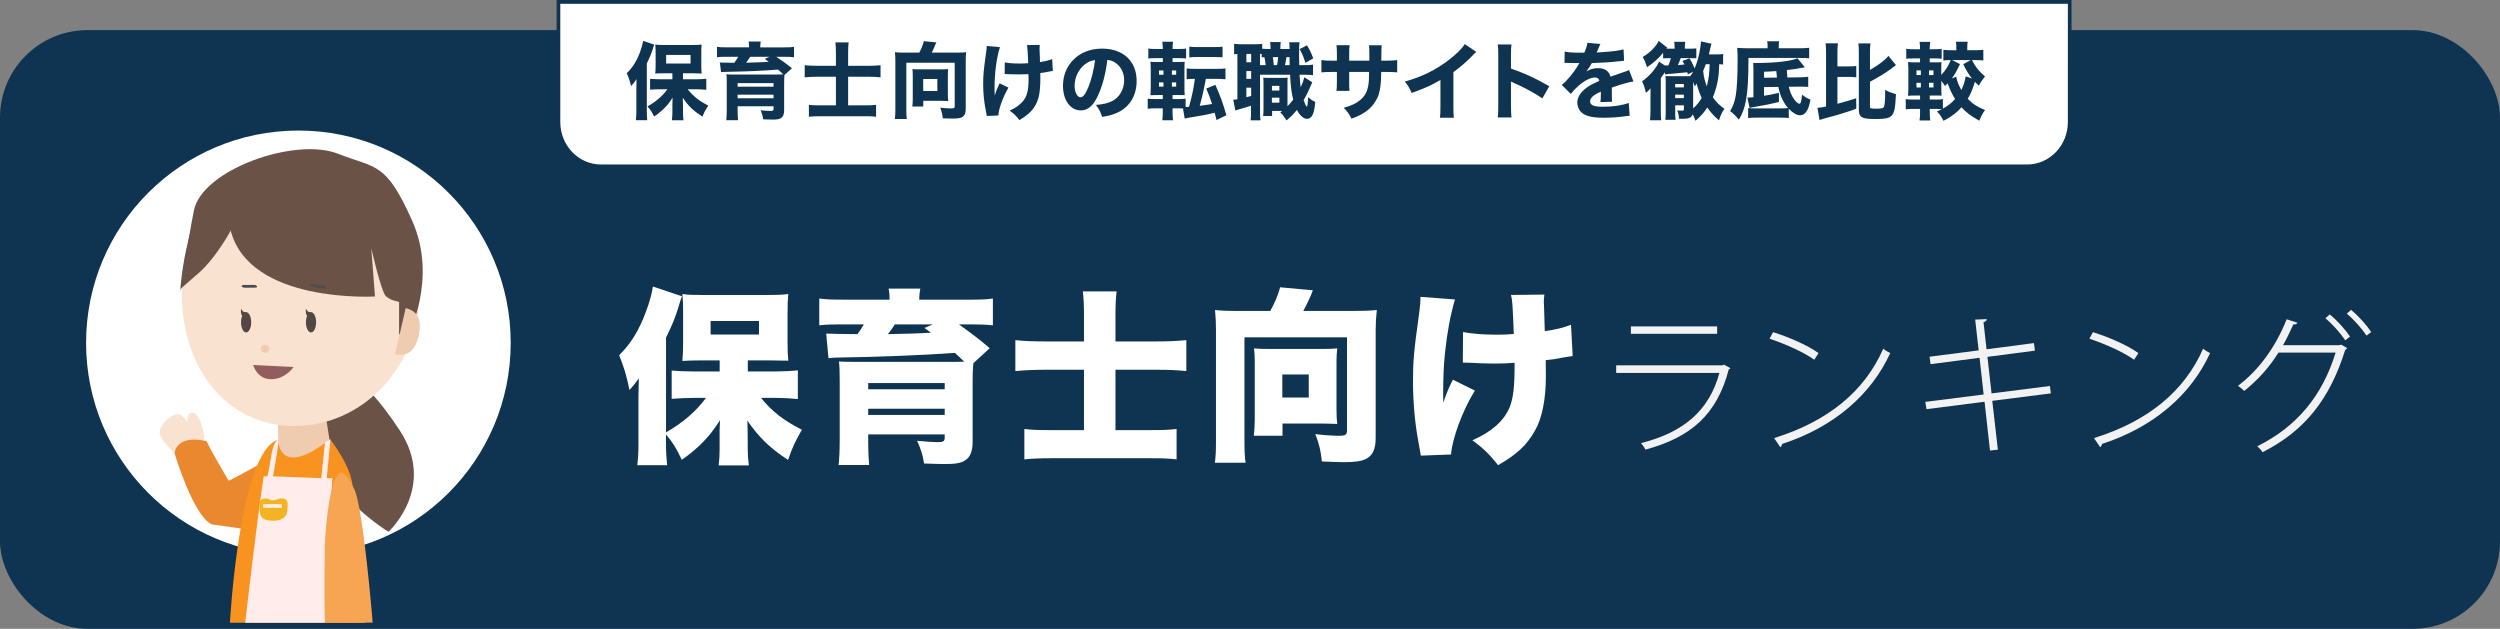 <?xml version="1.0" encoding="UTF-8"?> <svg xmlns="http://www.w3.org/2000/svg" id="_レイヤー_2" data-name="レイヤー 2" viewBox="0 0 1307 328.75"><rect x="0" y="0" width="1307" height="328.75" fill="#808080" stroke="none"/><defs><style> .cls-1 { fill: #f4b321; } .cls-1, .cls-2, .cls-3, .cls-4, .cls-5, .cls-6, .cls-7, .cls-8, .cls-9, .cls-10, .cls-11, .cls-12, .cls-13, .cls-14 { stroke-width: 0px; } .cls-2 { fill: #f2f2f2; } .cls-3 { fill: #f7a552; } .cls-4 { fill: #f9e2cf; } .cls-5 { fill: #534741; } .cls-6 { fill: #4d4d4d; } .cls-7 { fill: #0e3451; } .cls-8 { fill: #915d5d; } .cls-9 { fill: #6b5247; } .cls-10 { fill: #efccaf; } .cls-11 { fill: #fff; } .cls-12 { fill: #ffeceb; } .cls-13 { fill: #ea882f; } .cls-14 { fill: #f7931e; } </style></defs><g id="Layer_1" data-name="Layer 1"><g><rect class="cls-7" y="15.75" width="1307" height="313" rx="45.72" ry="45.72"></rect><circle class="cls-11" cx="156" cy="179.25" r="111"></circle><g><path class="cls-11" d="m291.96,1h790.08v62.82c0,12.79-10.38,23.18-23.18,23.18H315.13c-12.79,0-23.18-10.38-23.18-23.18V1h0Z"></path><path class="cls-7" d="m1059.82,88H314.18c-12.78,0-23.18-10.85-23.18-24.18V0h792v63.82c0,13.33-10.4,24.18-23.18,24.18ZM292.92,2v61.82c0,12.23,9.54,22.18,21.26,22.18h745.64c11.72,0,21.26-9.95,21.26-22.18V2H292.92Z"></path></g><g><path class="cls-2" d="m904.69,192.51c-.24.24-.55.48-.87.55-6.26,23.93-19.97,35.58-43.58,42-.55-1.11-1.59-2.54-2.3-3.41,22.03-5.55,35.58-16.8,40.97-36.69h-53.97v-3.96h55.71l.63-.4,3.41,1.9Zm-6.97-17.99h-45.09v-3.88h45.09v3.88Z"></path><path class="cls-2" d="m926.96,173.65c8.32,2.62,17.91,6.74,23.77,10.94l-2.22,3.49c-5.79-4.12-15.14-8.24-23.38-11.01l1.82-3.41Zm.55,55.39c28.53-8.88,47.39-24.72,57.06-46.75,1.11.95,2.46,1.74,3.64,2.3-9.91,21.71-29.4,38.67-56.42,47.47-.16.63-.63,1.51-1.03,1.74l-3.25-4.76Z"></path><path class="cls-2" d="m1041.56,209.55l2.93,25.52-4.12.48-2.85-25.52-30.35,3.88-.63-3.8,30.51-3.88-2.14-19.18-25.6,3.33-.55-3.88,25.68-3.33-1.82-16.09,6.1-.24c0,.71-.71,1.35-1.74,1.58l1.58,14.19,24.8-3.25.48,3.96-24.8,3.25,2.14,19.1,30.51-3.88.48,3.88-30.59,3.88Z"></path><path class="cls-2" d="m1094.18,173.65c8.32,2.62,17.91,6.74,23.77,10.94l-2.22,3.49c-5.79-4.12-15.14-8.24-23.38-11.01l1.82-3.41Zm.55,55.39c28.53-8.88,47.39-24.72,57.06-46.75,1.11.95,2.46,1.74,3.64,2.3-9.91,21.71-29.4,38.67-56.42,47.47-.16.63-.63,1.51-1.03,1.74l-3.25-4.76Z"></path><path class="cls-2" d="m1227.08,181.97c-.24.4-.63.79-1.03,1.03-8.08,25.83-21.24,42.32-43.19,53.41-.63-1.03-1.74-2.22-2.77-3.09,20.92-10.38,34.08-26.55,40.97-48.97h-29.88c-4.75,7.61-10.7,14.26-17.91,20.05-.79-.87-2.06-1.9-3.25-2.69,11.02-8.32,19.81-20.53,25.44-34.79l5.63,1.82c-.24.71-1.11.95-2.14.87-1.66,3.72-3.49,7.53-5.39,10.86h29.56l.79-.32,3.17,1.82Zm-9.11-17.59c3.8,3.01,8.24,8,10.62,11.57l-2.46,1.98c-2.54-3.8-6.66-8.4-10.38-11.57l2.22-1.98Zm11.17-2.38c3.8,3.09,8.16,8,10.54,11.57l-2.46,1.9c-2.46-3.72-6.5-8.32-10.3-11.49l2.22-1.98Z"></path></g><g><g><path class="cls-9" d="m180.07,197.58s7.22-5.46,28.87,27.37c19.64,29.78-5.83,53.07-5.83,53.07,0,0-57.67-34.58-34.99-79.47h0l11.95-.97Z"></path><path class="cls-13" d="m144.69,237.73s-31.93,18.18-36.54,18.58l11.73,17.76,20.96-7.18,3.85-29.15Z"></path><path class="cls-4" d="m107.03,229.41s-1.65-12.17-5.71-13.42c-4.06-1.25-3.24,4.84-3.24,4.84,0,0-2.67-5.02-6.19-4.2s-10.25,7.15-7.95,11.46c2.3,4.31,7.73,9.06,7.73,9.06l15.36-7.74Z"></path><path class="cls-13" d="m122.58,256.37s-10.38-17.04-14.61-25.73c0,0-14.89-4.13-16.73,6.29,0,0,9.63,32.43,19.37,37.2l25.13,3.58-13.16-21.33Z"></path><polygon class="cls-10" points="145.4 253.85 174.48 244.08 169.64 213.14 145.4 213.14 145.4 253.85"></polygon><path class="cls-14" d="m172.54,229.62s12.01,15.02,11.87,26.17c-.08,5.85-.32,4.45.69,10.47,2.95,17.64,5.86,59.32,5.86,59.32h-70.76s4.85-89.61,25.2-95.69c0,0,0,21.06,27.14-.27Z"></path><g><path class="cls-4" d="m95.01,153.05c0,38.74,22.8,69.65,58.93,69.65,36.13,0,65.43-31.41,65.43-70.15,0-38.74-29.29-70.15-65.43-70.15-36.13,0-58.93,31.91-58.93,70.65Z"></path><circle class="cls-10" cx="138.59" cy="182.31" r="2.13"></circle><path class="cls-8" d="m153.47,191.88l-21.16-1.06s2.03,7.44,9.47,7.44c7.44,0,11.69-6.38,11.69-6.38Z"></path><path class="cls-9" d="m126.37,109.48s-10.77,24.18-24.34,34.84l-7.75,6.78s3.34-49.65,24.36-58.12c21.02-8.46,7.74,16.49,7.74,16.49Z"></path><path class="cls-9" d="m194.11,129.78s5.29,23.38,7.75,25.2c3.12,2.31,3.88,1.94,6.78,2.91v17.25s4.75-7.09,4.75-7.09c.08,2.52-.03,5.15-.36,7.89,0,0,16.2-29.86,2.39-60.7-13.8-30.84-18.65-27-38.77-34.89-22.38-8.78-70.98,8.31-75.27,29.69-3.56,17.74-7.12,43.01-7.12,43.01,0,0,2.91-20.35,24.86-38.25l1.39,5.33c9.57,38.8,75.53,34.86,75.53,34.86"></path><path class="cls-10" d="m206.55,185.13c7.36,1.7,10.82-2.96,12.35-9.6,1.53-6.64.55-12.75-6.81-14.45"></path><g><ellipse class="cls-5" cx="162.6" cy="168.49" rx="2.66" ry="5.31"></ellipse><path class="cls-5" d="m162.6,163.18s-1.59.56-2.66-1.85c0,0-.53,4.02,1.33,4l1.33-2.15Z"></path></g><g><ellipse class="cls-5" cx="128.67" cy="168.49" rx="2.66" ry="5.31"></ellipse><path class="cls-5" d="m128.67,163.18s-1.59.56-2.66-1.85c0,0-.53,4.02,1.33,4l1.33-2.15Z"></path></g></g><path class="cls-14" d="m166.22,284.24c-.47,25.75,0,41.34,0,41.34l24.74-.1s-3.07-61.96-7.84-71.64c-4.76-9.68-4.89-11.19-4.89-11.19,0,0-6.76,3.38-9.13,15.52s-2.88,26.08-2.88,26.08Z"></path><path class="cls-12" d="m128.19,325.58h41.68s3.88-75.6,3.88-75.6h-2.91l1.94-20.35c-3.88,1.94-2.91,1.94-2.91,1.94l-1.94,18.42-25.2-.97s2.91-15.51,2.91-19.39c-3.88,1.94-3.88,11.63-5.82,19.39h-1.94c-3.61,22.89-9.69,76.57-9.69,76.57Z"></path><g><path class="cls-1" d="m135.71,265.48c0,4.85,1.4,6.78,7.27,6.78,3.39,0,7.23-1.48,7.27-5.82.02-2.48.97-5.82-2.91-5.82-2.91,0-2.43.97-4.85.97-1.94,0-.97-.97-3.88-.97s-2.91,2.18-2.91,4.85Z"></path><rect class="cls-12" x="137.65" y="263.54" width="9.69" height="1.94" transform="translate(284.99 529.02) rotate(-180)"></rect></g><path class="cls-3" d="m169.84,284.63c-.47,25.5,0,40.95,0,40.95l24.99-.1s-4.88-60.31-9.69-69.9c-4.81-9.59-6.78-8.51-6.78-8.51,0,0-3.21-.29-5.61,11.73-2.4,12.02-2.91,25.83-2.91,25.83Z"></path></g><path class="cls-6" d="m127.05,150.24c.31.12.68.19,1.06.19l5.23-.04c.77,0,1.24-.34,1.04-.74-.2-.4-.98-.72-1.75-.71l-5.23.04c-.77,0-1.24.34-1.04.74.1.21.36.39.7.52Z"></path><path class="cls-6" d="m162.87,149.81c.29.16.65.28,1.02.32l5.19.63c.77.09,1.27-.17,1.13-.6-.14-.42-.88-.84-1.65-.93l-5.19-.63c-.77-.09-1.27.17-1.13.6.07.22.31.44.62.61Z"></path></g><g><path class="cls-11" d="m397.86,208.02c5.68,7.06,12.06,11.96,21.37,16.66-3.63,6.37-4.8,8.82-7.25,15.78-9.41-6.17-15.29-11.86-21.27-20.58.1,2.16.2,7.25.2,10v4.9c0,2.74.2,5.49.59,8.53h-15.78c.39-3.53.49-5.49.49-8.53v-10c0-.49.1-2.25.2-5.1-3.63,5.68-6.08,8.72-10.49,13.04-3.53,3.23-5.98,5.29-9.51,7.64-2.94-6.27-4.61-8.92-8.23-13.23v4.8c0,4.12.2,7.35.59,11.27h-15.58c.49-4.41.59-6.67.59-11.27v-24.31c0-.49.1-4.8.1-5.68q0-2.65.1-4.12c-1.86,2.65-2.94,3.92-4.9,6.08-1.57-7.74-2.74-11.47-5.39-18.23,5.98-5.78,10.39-12.94,14.02-22.74,1.86-4.9,3.14-9.7,3.63-13.13l15.19,5.1c-.59,1.47-.88,2.35-1.76,5.39-1.47,5-3.53,10.19-6.57,16.17v49.59c9.02-5.19,15.78-11.08,20.88-18.03h-6.37c-3.92,0-8.04.2-11.56.49v-14.8c3.33.29,6.76.49,11.56.49h13.53v-5.78h-10.09c-3.72,0-7.15.1-9.41.29.29-3.04.39-5.78.39-10.09v-15.68c0-3.82-.1-6.27-.39-9.21,2.74.39,5.39.49,10.88.49h33.52c4.7,0,7.94-.1,10.98-.49-.29,3.23-.39,4.8-.39,10.19v14.9c0,4.41.1,6.76.39,9.8-.59-.1-.98-.1-1.18-.1h-2.16l-5.78-.1h-12.05v5.78h14.5c3.72,0,8.04-.2,11.66-.59v15c-3.92-.39-7.94-.59-11.17-.59h-8.04Zm-26.36-33.13h25.29v-7.06h-25.29v7.06Z"></path><path class="cls-11" d="m465.08,156.66c0-2.35-.1-3.72-.49-5.78h16.56c-.39,1.86-.59,3.72-.59,5.78h26.27c5.98,0,8.82-.1,12.25-.59v14.01c-3.43-.39-6.66-.49-11.07-.49h-6.67c7.35,5.29,11.27,8.33,16.07,12.45l-8.53,7.84c-.29,2.65-.39,5.49-.39,9.7v31.36c0,5-1.27,8.13-4.02,9.8-2.16,1.37-4.9,1.86-10.68,1.86-2.55,0-5.1-.1-10.68-.29-.78-4.7-1.57-7.25-3.63-11.86,5.29.49,8.13.69,10.88.69s3.53-.39,3.53-2.35v-1.67h-39.99v4.61c0,4.31.2,7.84.49,11.37h-15.98c.39-3.53.59-7.15.59-13.43v-30.28c0-5.29-.1-7.94-.39-10.39,2.16.1,4.41.2,10.78.2h48.81c2.35,0,3.04,0,5.88-.1-1.86-1.86-2.55-2.55-4.9-4.61-17.74,1.27-40.97,2.16-61.94,2.45-1.18,0-2.84.2-4.12.29l-1.18-12.84q3.53.2,16.37.29c1.37-1.86,1.96-2.84,3.33-5.1h-11.96c-5.19,0-7.84.1-11.37.49v-14.01c3.43.49,6.37.59,12.54.59h24.21Zm28.81,43.61h-39.99v3.23h39.99v-3.23Zm-39.99,16.66h39.99v-3.23h-39.99v3.23Zm13.92-47.34c-1.57,2.45-2.16,3.23-3.63,5.1,10.49-.2,16.76-.39,22.54-.78-1.27-.88-1.76-1.27-3.43-2.45l4.31-1.86h-19.8Z"></path><path class="cls-11" d="m566.71,164.41c0-5.39-.2-8.43-.59-12.06h17.64c-.39,3.53-.59,6.96-.59,12.15v14.01h21.27c5.68,0,10.49-.2,15.78-.69v16.17c-4.9-.49-9.41-.69-15.19-.69h-21.86v31.56h18.13c6.47,0,9.8-.1,13.82-.59v15.88c-4.61-.49-7.55-.59-13.72-.59h-51.94c-6.17,0-9.7.2-13.92.59v-15.88c3.82.49,7.15.59,13.62.59h17.54v-31.56h-19.5c-5.98,0-11.08.2-16.37.69v-16.17c4.51.49,9.7.69,16.37.69h19.5v-14.11Z"></path><path class="cls-11" d="m664.12,162.54c2.16-3.82,4.31-8.82,5.1-12.35l17.15,1.57c-1.18,3.23-2.65,6.37-5,10.78h27.64c4.8,0,7.35-.1,10.78-.49-.39,3.92-.59,6.96-.59,10.68v56.16c0,6.08-1.57,9.41-5.39,11.17-2.16,1.08-5.98,1.57-11.17,1.57-2.06,0-7.55-.2-11.57-.39-.59-5.68-1.37-9.02-3.43-14.31,4.41.59,9.11.88,12.45.88s4.12-.49,4.12-2.84v-48.61h-53.61v53.32c0,6.27.1,8.82.59,12.25h-16.07c.49-3.43.59-5.98.59-12.25v-56.84c0-3.63-.1-6.67-.49-10.78,3.33.39,5.88.49,10.68.49h18.23Zm34.6,51.16c0,3.72.1,5.78.39,7.94-2.65-.1-5.39-.2-7.55-.2h-21.07v6.37h-15c.29-2.74.49-5.19.49-8.33v-30.38c0-2.94-.1-4.7-.39-6.96,2.45.2,4.12.29,7.16.29h28.91c3.14,0,5.1-.1,7.45-.29-.29,2.25-.39,4.31-.39,7.35v24.21Zm-28.32-5.88h13.82v-12.05h-13.82v12.05Z"></path><path class="cls-11" d="m760.65,156.56c-2.45,8.43-4.12,17.54-5.19,27.83-.69,6.08-.98,13.43-.98,22.54,0,0,0,.88.1,3.63,1.37-4.31,2.84-7.94,5-12.05l11.47,5.68c-6.37,10.29-11.86,25.09-12.45,33.42l-15.78.59q-.29-2.06-1.37-7.74c-1.76-9.31-2.74-20.68-2.74-31.07s.39-15.39,3.33-36.46c.49-3.72.59-5.19.59-7.74l18.03,1.37Zm4.21,17.05c5,.88,10.58,1.37,17.64,1.37,3.63,0,6.08-.1,8.92-.39-.69-16.66-.69-16.86-1.47-20.39l17.45-.2c-.2,1.86-.29,2.65-.29,3.72,0,.39,0,.98.1,1.86.1,1.86.2,6.47.39,13.53,5.68-.78,9.7-1.76,13.72-3.33l.88,16.37c-1.67.2-2.25.29-5.68.88-3.53.69-3.72.78-8.43,1.27.1,4.71.1,5.68.1,7.94,0,12.54-1.96,22.44-5.78,29.01-4.31,7.55-9.21,12.15-19.21,17.94-4.51-5.68-7.74-8.82-13.43-13.04,10.19-4.41,16.66-10.29,19.5-17.35,1.86-4.7,2.55-10.49,2.55-21.95v-1.18c-3.82.29-6.27.39-10.49.39-3.72,0-6.86-.1-10.29-.29q-3.23-.2-6.27-.2l.1-15.98Z"></path></g><g><path class="cls-7" d="m332.69,45.98c0-1.06,0-1.94.09-4.62-1.01,1.54-1.63,2.29-2.82,3.61-.79-2.99-1.19-4.18-2.29-6.69,3.04-2.95,5.15-6.34,6.91-10.96.79-2.16,1.45-4.44,1.63-5.94l5.81,1.94c-.26.66-.31.84-.79,2.42-.7,2.29-1.67,4.62-3.08,7.48v24.55c0,1.85.04,3.34.22,5.06h-5.94c.18-1.76.26-3.04.26-5.11v-11.75Zm18.83-7.66h-4.58c-1.85,0-3.26.04-4.36.13.09-1.32.18-2.51.18-4.36v-6.69c0-1.72-.09-2.77-.18-4.09,1.23.18,2.42.22,4.84.22h14.52c2.07,0,3.56-.09,4.88-.22-.18,1.41-.18,2.2-.18,4.45v6.38c0,1.94.04,2.99.18,4.31q-.48-.04-1.32-.04l-2.9-.09h-5.54v3.12h7.17c1.58,0,3.43-.09,5.02-.26v5.76c-1.72-.18-3.43-.26-4.84-.26h-4.88c3.08,3.78,5.99,6.12,10.74,8.49-1.85,2.99-1.94,3.21-3.08,5.81-5.15-3.43-7.44-5.68-10.25-9.95.04,1.14.13,3.52.13,4.62v3.26c0,1.32.04,2.55.26,3.96h-6.07c.18-1.5.22-2.6.26-3.96v-3.3s0-1.54.09-4.58c-1.8,2.9-2.95,4.31-5.19,6.38-1.8,1.67-2.99,2.6-4.49,3.48-1.23-2.55-1.8-3.43-3.43-5.24,2.33-1.28,4.58-2.9,6.73-4.84,1.54-1.41,2.2-2.16,3.7-4.14h-4.09c-1.72,0-3.56.09-4.97.22v-5.68c1.45.13,2.9.22,4.97.22h6.69v-3.12Zm-3.26-5.1h12.76v-4.49h-12.76v4.49Z"></path><path class="cls-7" d="m391.6,24.46c0-1.14-.04-1.63-.22-2.73h6.34c-.18.84-.26,1.76-.26,2.73v.31h12.41c2.51,0,3.74-.04,5.24-.26v5.41c-1.45-.18-2.9-.22-4.8-.22h-4.49c2.9,1.89,5.76,3.96,8.23,5.98l-3.92,3.52c-.13,1.06-.18,2.51-.18,4.4v13.99c0,2.07-.48,3.34-1.58,4.09-.88.62-2.02.84-4.53.84-1.19,0-2.11-.04-4.8-.13-.31-1.72-.57-2.77-1.36-4.75,2.2.26,3.65.35,5.11.35,1.32,0,1.63-.22,1.63-1.14v-1.28h-18.79v2.16c0,2.07.09,3.65.22,5.11h-6.16c.18-1.54.26-3.21.26-5.81v-13.6c0-2.24-.04-3.39-.18-4.58,1.01.09,2.33.13,4.93.13h20.68q3.34-.04,4.09-.09c-1.32-1.32-1.54-1.5-2.73-2.51-7.13.57-15.27.97-24.91,1.14-.22,0-.84,0-1.72.04q-.57,0-1.5.04c-.53,0-1.14.04-1.67.09l-.57-5.02q1.85.13,7.53.13c.84-1.14,1.36-1.89,2.07-3.12h-6.25c-2.16,0-3.34.04-4.88.22v-5.41c1.5.22,2.77.26,5.32.26h11.44v-.31Zm12.81,19.01h-18.79v1.85h18.79v-1.85Zm-18.79,7.92h18.79v-1.89h-18.79v1.89Zm6.6-21.69c-.57.92-1.36,2.02-2.16,3.08,3.87-.09,8.84-.26,11.84-.44-.79-.62-1.1-.84-2.11-1.58l2.6-1.06h-10.17Z"></path><path class="cls-7" d="m437.01,27.36c0-2.29-.09-3.56-.26-5.19h6.91c-.18,1.58-.26,3.04-.26,5.28v6.95h10.39c2.33,0,4.4-.09,6.56-.31v6.34c-1.98-.22-3.92-.31-6.34-.31h-10.61v14.96h8.76c2.73,0,4.14-.04,5.85-.26v6.21c-1.85-.22-3.17-.26-5.85-.26h-23.37c-2.64,0-4.18.09-5.9.26v-6.21c1.63.22,3.04.26,5.81.26h8.32v-14.96h-9.5c-2.51,0-4.45.09-6.82.31v-6.34c1.94.22,4.09.31,6.82.31h9.5v-7.04Z"></path><path class="cls-7" d="m480.62,27.5c1.01-1.8,2.02-4.4,2.38-5.98l6.56.66c-.44.79-.66,1.32-.97,2.11-.48,1.19-.97,2.24-1.45,3.21h13.47c2.02,0,3.08-.04,4.49-.22-.18,1.63-.22,2.9-.22,4.58v25.04c0,2.38-.62,3.7-2.07,4.44-.92.44-2.51.66-4.84.66-1.1,0-2.73-.04-5.1-.13-.22-2.2-.53-3.43-1.32-5.59,1.89.26,4.14.4,5.63.4,1.63,0,1.94-.22,1.94-1.23v-22.66h-25.3v24.25c0,2.6.04,3.79.26,5.19h-6.25c.22-1.5.26-2.6.26-5.19v-25.13c0-1.63-.04-2.95-.22-4.62,1.41.18,2.46.22,4.49.22h8.27Zm14.92,21.78c0,1.58.04,2.6.22,3.52-1.1-.04-2.51-.09-3.56-.09h-9.51v2.99h-5.72c.13-1.28.22-2.38.22-3.74v-12.67c0-1.28-.04-2.11-.18-3.17,1.01.09,1.85.13,3.12.13h12.32c1.36,0,2.2-.04,3.26-.13-.13,1.06-.18,1.98-.18,3.3v9.86Zm-12.89-1.72h7.39v-6.25h-7.39v6.25Z"></path><path class="cls-7" d="m522.77,24.63c-1.8,5.72-2.82,13.55-2.82,21.48,0,1.14.04,2.77.13,3.87.57-2.11,1.19-3.7,2.51-6.42l4.62,2.24c-2.86,4.93-5.11,11.13-5.28,14.57l-6.03.26c-.09-.66-.13-.92-.31-1.76-1.14-5.5-1.58-9.73-1.58-14.92,0-4.84.22-7.17,1.54-16.55.26-1.76.31-2.29.31-3.34l6.91.57Zm2.55,8.01c2.11.4,4.49.57,7.92.57,1.58,0,2.99-.04,4.31-.18q-.26-7.35-.62-9.46l6.64-.09c-.09.75-.09,1.01-.09,1.58q0,.53.04,2.02t.13,3.04c0,.97,0,1.36.04,2.33,2.99-.44,4.93-.92,6.38-1.58l.35,6.21q-.75.09-2.51.44c-1.76.35-2.33.48-4.05.66.04.84.04,1.67.04,2.51,0,7.57-.79,11.49-2.99,15.01-1.76,2.77-4.09,4.8-7.96,7.09-1.85-2.38-2.73-3.21-5.1-4.97,2.99-1.32,4.97-2.73,6.73-4.66,2.33-2.64,3.17-5.81,3.17-11.97,0-.75,0-1.1-.09-2.42-1.89.09-3.12.13-4.93.13s-3.17-.04-4.75-.09c-1.41-.09-1.58-.09-2.11-.09h-.62l.04-6.07Z"></path><path class="cls-7" d="m574.21,49.54c-2.46,5.59-5.37,8.18-9.15,8.18-5.46,0-9.33-5.32-9.33-12.89,0-5.02,1.72-9.59,4.93-13.07,3.78-4.14,9.2-6.34,15.49-6.34,11.05,0,18.09,6.6,18.09,16.9,0,8.01-4,14.21-11.05,16.99-2.11.84-3.87,1.28-7,1.8-.92-2.77-1.54-3.96-3.26-6.25,3.92-.31,6.65-1.01,8.71-2.11,3.78-2.07,6.07-6.16,6.07-10.83,0-3.92-1.72-7.22-4.71-9.2-1.28-.84-2.33-1.19-4.09-1.41-.88,7.26-2.42,13.11-4.71,18.22Zm-7-15.93c-3.34,2.6-5.41,6.87-5.41,11.27,0,3.3,1.41,5.99,3.12,5.99,1.28,0,2.64-1.72,4.05-5.28,1.63-3.92,2.99-9.46,3.52-14.17-2.11.26-3.56.88-5.28,2.2Z"></path><path class="cls-7" d="m613.01,59.05c0,1.36.09,2.46.26,3.83h-5.63c.18-1.36.26-2.55.26-4.09v-2.16h-3.43c-1.94,0-3.04.04-4.44.26v-5.32c1.23.18,2.02.22,4.14.22h3.74v-2.11h-1.94c-2.02,0-2.95.04-4.53.13.13-1.58.18-3.04.18-5.24v-7.53c0-2.2-.04-3.21-.18-4.75,1.41.13,2.02.13,4.49.13h1.98v-2.02h-3.39c-1.98,0-2.77.04-4.18.18v-5.19c1.23.18,2.2.22,4.49.22h3.08v-.35c0-1.28-.09-2.24-.26-3.43h5.63c-.18,1.06-.26,2.11-.26,3.43v.35h2.68c2.24,0,3.17-.04,4.4-.22v5.19c-1.32-.18-1.8-.18-4.09-.18h-2.99v2.02h2.73c2.07,0,2.77-.04,3.61-.13-.09.88-.13,1.85-.13,4.36v8.19c0,2.86.04,3.92.13,4.93-.97-.09-1.58-.09-3.78-.09h-2.55v2.11h3.26c1.63,0,2.29-.04,3.56-.22v4.4l1.76-.13c1.67-6.12,2.2-8.49,3.08-14.61-2.11,0-2.99.04-4.31.22v-5.68c1.28.18,2.46.22,4.53.22h11.27c2.02,0,3.21-.04,4.49-.22v5.68c-1.28-.13-2.64-.22-4.49-.22h-5.76q-.13.66-.79,4c-.62,3.17-1.36,6.47-2.42,10.08,2.9-.35,3.52-.44,6.47-.97-1.14-3.39-1.72-4.88-3.04-8.05l4.75-1.94c2.73,6.16,4,9.73,5.76,15.89l-5.15,2.51c-.48-1.94-.53-2.16-.97-3.83-4.62,1.14-5.32,1.28-10.83,2.16-3.21.53-3.83.66-4.84.92l-.88-5.28c-.79-.04-1.58-.09-2.73-.09h-2.73v2.42Zm-7.08-22.22v2.24h2.33v-2.24h-2.33Zm0,6.25v2.2h2.33v-2.2h-2.33Zm8.98-4v-2.24h-2.24v2.24h2.24Zm0,6.21v-2.2h-2.24v2.2h2.24Zm6.86-20.9c1.23.18,2.2.22,4.4.22h8.58c2.2,0,3.17-.04,4.4-.22v5.59q-.48,0-1.06-.09c-.62-.04-1.89-.09-3.34-.09h-8.58c-2.07,0-3.17.04-4.4.22v-5.63Z"></path><path class="cls-7" d="m681.48,34.05c2.73,0,3.48-.04,4.97-.26v5.5c-1.5-.18-2.24-.22-4.97-.22h-2.07c.18,2.77.35,4.88.57,6.56.97-2.02,1.28-2.82,1.94-5.24l4.14,2.64c-.4.79-.53,1.06-1.32,2.95-.84,2.02-2.07,4.49-3.21,6.42.79,2.16,1.14,2.86,1.76,3.39.31-.66.48-2.16.62-5.02,1.19,1.1,2.33,1.89,3.7,2.55-.35,3.56-.7,5.33-1.36,6.65-.62,1.41-1.67,2.16-2.95,2.16-1.8,0-3.74-1.72-5.28-4.67-1.67,2.11-2.77,3.21-5.41,5.5-1.32-2.07-1.94-2.86-3.3-4.22.48-.31.62-.44,1.06-.75h-5.32v2.64h-4.67c.13-1.32.18-2.33.18-3.78v-12.45c0-1.94,0-2.38-.13-3.83.75.13,1.19.13,2.68.13h7.35c1.1,0,1.58,0,2.73-.13-.09,1.06-.09,1.54-.09,3.83v11.13c1.28-1.32,2.07-2.2,2.99-3.43-.92-3.78-1.32-6.69-1.63-13.03h-15.71v19.05c0,2.46.04,3.56.22,4.8h-5.15c.18-1.36.22-2.64.22-4.84v-2.82c-1.89.62-3.65,1.19-5.37,1.63-2.07.62-2.16.62-2.82.88l-1.1-5.63c.44,0,.88-.04,2.16-.26v-23.68c-.75.04-1.1.09-1.72.18v-5.5c1.01.18,2.02.26,4,.26h6.6c2.07,0,2.95-.04,4.09-.22v2.55c.7.09,1.45.13,2.38.13h1.98c0-2.07-.04-2.55-.22-3.61h5.54c-.13,1.06-.18,1.63-.18,3.61h4.8c-.04-2.24-.04-2.46-.18-3.52h5.41c-.22,1.58-.26,2.42-.26,6.29,0,1.8,0,2.95.09,5.68h2.24Zm-29.88-1.5h2.51v-4.36h-2.51v4.36Zm0,8.67h2.51v-4.05h-2.51v4.05Zm0,9.59c1.06-.26,1.32-.31,2.51-.66v-4.31h-2.51v4.97Zm10.08-16.77c-.18-1.72-.31-2.86-.66-4.18-.62.04-.79.04-1.41.13v-1.76c-.4,0-.53,0-.88-.04v5.85h2.95Zm3.26,19.63h3.92v-2.6h-3.92v2.6Zm.04-6.34h3.87v-2.42h-3.87v2.42Zm2.68-13.29c.26-1.41.44-2.77.57-4.18h-2.82c.22,1.28.35,2.16.53,4.18h1.72Zm6.56,0c0-.57,0-1.94-.04-4.18h-1.63c-.26,1.76-.44,2.77-.75,4.18h2.42Zm9.07-10.34c1.58,2.55,2.2,3.92,3.26,6.82l-4.09,2.33c-1.06-3.39-1.54-4.53-3.04-7.17l3.87-1.98Z"></path><path class="cls-7" d="m715.89,31.72v-3.21c0-2.64-.04-3.74-.18-4.84h6.65q-.18,1.85-.18,4.27,0,.84-.04,3.78h2.33c2.82,0,4.31-.09,5.98-.31v6.42c-1.54-.13-3.34-.22-5.9-.22h-2.46c-.09,4.27-.13,5.02-.31,6.69-.4,4-1.28,6.6-3.08,9.29-1.76,2.64-4.22,4.8-7.48,6.47-1.32.7-2.33,1.14-4.67,1.98-1.19-2.42-1.89-3.43-4.05-5.68,4.22-1.23,6.47-2.29,8.49-3.96,3.08-2.51,4.31-5.33,4.66-10.43.04-.88.09-1.85.13-4.36h-10.43v4.84c0,3.21,0,3.7.18,5.06h-6.82c.13-1.1.22-2.68.22-5.15v-4.75h-2.2c-3.08,0-3.92.04-5.9.22v-6.42c2.02.26,2.86.31,6.03.31h2.07v-3.12c0-2.24-.04-3.65-.22-4.97h6.87c-.22,1.72-.22,2.11-.22,4.84v3.26h10.52Z"></path><path class="cls-7" d="m771.81,27.14c-.92.79-1.01.88-1.67,1.58-3.34,3.48-6.69,6.38-10.3,8.98v17.34c0,3.52.04,5.02.22,6.51h-7.26c.22-1.67.26-2.77.26-6.38v-13.38c-4.58,2.73-7.09,3.87-15.05,6.82-1.19-2.73-1.72-3.61-3.56-5.98,8.89-2.46,16.24-6.07,23.19-11.44,3.87-2.99,6.82-5.94,8.14-8.14l6.03,4.09Z"></path><path class="cls-7" d="m783.03,61.42c.22-1.67.26-3.21.26-6.21v-26.05c0-3.12-.04-4.36-.26-5.9h7.17c-.22,1.67-.26,2.68-.26,5.9v6.69c6.82,2.33,12.85,5.06,20.02,9.24l-3.61,6.34c-3.92-2.68-9.68-5.81-14.74-8.01-.84-.35-1.01-.44-1.67-.79v12.67c0,2.82.09,4.44.26,6.12h-7.17Z"></path><path class="cls-7" d="m818.05,26.97c1.63.4,4.45.57,8.05.57h2.2c1.1-2.64,1.41-3.7,1.58-5.15l6.82.62q-.31.48-1.63,3.65c-.18.4-.18.44-.35.79.66-.09.79-.09,2.73-.18,5.24-.31,8.85-.79,11.35-1.45l.26,5.94q-1.36.13-3.48.35c-3.21.4-8.93.75-13.38.88-.84,1.54-1.45,2.46-2.86,4.36,2.29-1.28,3.87-1.72,6.07-1.72,3.56,0,5.76,1.5,6.56,4.44.4-.13,1.19-.4,2.33-.79,1.72-.62,1.94-.7,3.92-1.36,2.51-.84,2.68-.88,3.43-1.32l2.33,5.99c-1.28.18-2.73.48-4.97,1.14q-1.06.26-6.38,2.07l.04,1.45v2.99c0,1.32.04,2.07.13,2.95l-6.12.18c.18-.84.26-2.77.26-5.1,0-.04,0-.18-.04-.35-1.8.84-2.68,1.32-3.52,1.89-1.36.97-2.07,2.07-2.07,3.17,0,2.02,1.89,2.82,6.69,2.82,5.32,0,10.08-.7,13.51-1.98l.48,6.73c-.84.04-1.01.04-2.2.22-3.7.53-7.61.79-11.31.79-6.47,0-10.12-.97-12.15-3.26-1.1-1.23-1.72-2.95-1.72-4.75,0-2.73,1.76-5.46,5.1-7.88,1.45-1.06,3.39-2.07,6.42-3.39-.22-1.19-.97-1.76-2.24-1.76-2.38,0-5.37,1.5-8.67,4.36-1.8,1.58-2.9,2.77-4,4.22l-4.75-4.71c2.46-1.8,6.29-6.38,8.58-10.3.4-.75.44-.79.66-1.1-2.46,0-2.82,0-4.09-.04-.84-.04-1.54-.04-1.67-.04-.4,0-.66,0-.75-.04h-.62c-.18,0-.4,0-.66.04l.09-5.94Z"></path><path class="cls-7" d="m870.19,34.14q.22.04.88.09h.7c.09-.04.26-.04.48-.04.53-1.28.97-2.51,1.28-3.78h-.44c-1.63,0-2.55.04-3.61.13v-2.95c-2.29,2.86-5.02,5.32-8.4,7.52-.88-2.68-1.28-3.61-2.29-5.32,3.7-2.11,7.13-5.59,8.36-8.41l4.49,3.56c-.18.22-.26.26-.44.48.79.04,1.01.04,1.89.04h2.38v-1.06c0-1.1-.04-1.67-.22-2.55h5.81c-.18.79-.22,1.45-.22,2.6v1.01h2.38c1.89,0,2.46-.04,3.61-.18v5.15h-1.41c-.53-.04-1.19-.04-2.02-.04h-4.75c-.4,1.14-.75,2.07-1.45,3.65,1.63-.13,2.2-.18,3.39-.31-.35-.7-.48-1.01-1.01-1.89l3.74-1.32c.92,1.45,1.5,2.64,2.64,5.28,1.41-3.39,2.29-6.6,2.9-10.61.31-1.89.35-2.46.4-3.56l5.5,1.23c-.13.4-.35,1.19-.66,2.6-.26,1.19-.48,2.11-.7,2.99h3.92c1.63,0,2.51-.04,3.52-.22v5.5c-.66-.09-1.1-.13-2.02-.18-.13,4.22-.31,5.9-.75,8.45-.53,3.04-1.41,5.99-2.6,8.85,1.76,2.55,3.39,4.18,6.03,6.03-1.32,2.02-1.89,3.21-2.82,6.03-2.55-2.16-4.18-3.96-6.12-6.69-1.89,2.86-3.04,4.14-6.16,6.95-.53-1.58-.79-2.16-1.45-3.43-.62,1.76-1.94,2.38-5.19,2.38-.48,0-.88,0-1.98-.04-.09-1.72-.4-3.12-.97-4.36.75.09,2.2.13,2.64.13.66,0,.88-.18.88-.75v-2.02h-4.53v3.78c0,1.5.04,2.68.18,3.78h-5.37c.18-1.28.22-2.33.22-4.44v-14.92c0-1.67-.04-2.6-.13-3.52.79.04,1.67.09,3.08.09h9.86c.92-1.28,1.06-1.45,1.54-2.38l-2.77,1.41q-.13-.57-.31-1.1c-1.45.18-5.41.57-7.22.7-2.55.18-3.12.22-4.36.44l-.18-1.1q-.18.31-.53.84c-.26.44-.48.7-1.54,2.16v17.08c0,2.42.04,3.65.18,4.97h-5.85c.18-1.41.26-2.77.26-5.15v-7.3c0-1.58,0-1.8.04-4.22-.88,1.01-1.36,1.5-2.42,2.33-.57-2.55-1.01-3.92-1.98-6.03,3.56-2.38,7.66-7.13,8.84-10.3l2.86,1.94Zm10.12,11.57v-1.8h-4.53v1.8h4.53Zm0,5.59v-1.8h-4.53v1.8h4.53Zm4.88,5.37c1.8-1.63,3.21-3.34,4.44-5.41-1.19-2.68-2.11-5.32-2.6-7.66-.31.53-.48.84-.97,1.63-.4-1.14-.53-1.5-.88-2.42v13.86Zm6.64-23.1c-.44,1.19-.66,1.76-1.41,3.52.31,3.04.79,5.15,1.89,8.05.97-3.65,1.36-6.78,1.5-11.57h-1.98Z"></path><path class="cls-7" d="m924.09,23.97c0-.97-.04-1.67-.22-2.38h6.29c-.18.66-.22,1.28-.22,2.46v1.19h10.3c2.55,0,4.27-.09,5.59-.26v5.5c-1.23-.13-2.6-.18-4.62-.18h-27.11c-.04,11.79-.4,17.34-1.36,22.44-.75,3.92-1.76,6.65-3.65,9.81-1.76-2.07-2.68-2.99-4.58-4.49,1.54-2.51,2.33-4.67,2.9-7.88.66-3.56,1.01-10.39,1.01-19.1,0-2.95-.04-3.79-.22-6.07,1.67.13,3.3.22,5.33.22h10.56v-1.28Zm19.5,11.22c-3.61.66-5.76,1.01-9.42,1.45.09,1.8.13,2.46.26,3.87l6.64-.09c1.89-.04,3.08-.13,4.27-.31v5.33c-1.06-.09-1.67-.13-3.56-.13h-.66l-5.94.04c.57,2.64,1.54,4.84,2.9,6.69.92,1.28,2.02,2.2,2.64,2.2.35,0,.57-.22.75-.84.26-.84.53-2.2.66-3.92,1.89,1.5,2.51,1.85,4.4,2.6-.62,2.99-1.06,4.45-1.8,5.72-.92,1.63-2.16,2.46-3.7,2.46-1.67,0-3.65-1.14-5.85-3.34v4.8c-1.41-.18-2.33-.22-4.27-.22h-12.81c-2.02,0-2.86.04-4.18.22v-5.24c.88.13,1.72.18,3.17.18h13.82c1.89,0,2.82-.04,3.87-.18-1.67-1.89-3.04-4.31-3.96-6.95-.4-1.1-.7-2.24-1.1-4.09l-7.48.09v4.53c2.29-.31,3.74-.62,7.79-1.5v4.75c-4.97,1.23-5.72,1.36-13.25,2.68-.57.09-1.32.26-2.07.44l-1.19-5.41h.44c.75,0,1.14-.04,2.73-.22v-13.82c0-2.2-.04-2.95-.13-4.05h1.8c9.68,0,18.09-.97,21.39-2.46l3.83,4.71Zm-14.61,5.37q-.18-1.63-.31-3.39c-2.29.18-4.14.26-6.42.35v3.12l6.73-.09Z"></path><path class="cls-7" d="m960.61,54.25c3.65-.97,6.07-1.67,9.81-2.9l.04,5.5c-3.43,1.23-5.76,2.02-11.18,3.61q-1.41.44-4.62,1.23-.62.18-.97.26c-.88.26-1.94.57-2.46.79l-1.06-6.38c1.5-.09,2.42-.22,4.49-.66v-27.86c0-2.6-.04-3.61-.26-5.19h6.47c-.22,1.5-.26,2.64-.26,5.19v6.87h5.54c2.2,0,3.12-.04,4.31-.22v5.94c-1.23-.18-2.11-.22-4.31-.22h-5.54v14.04Zm16.99,1.5c0,.92.44,1.06,3.48,1.06,2.64,0,3.52-.22,3.87-1.06.44-1.01.62-3.57.62-8.76,2.02,1.1,3.04,1.5,5.63,2.2-.35,7.61-.84,9.9-2.42,11.4-1.32,1.23-3.3,1.63-7.96,1.63-3.79,0-5.54-.18-6.78-.66-1.63-.66-2.24-1.8-2.24-4.22v-29.4c0-2.64-.04-3.78-.26-5.24h6.34c-.22,1.45-.26,2.55-.26,5.24v8.62c4.71-2.73,7.96-5.19,9.64-7.35l3.96,4.84c-.48.31-.66.44-1.54,1.14-2.77,2.2-7.75,5.33-12.06,7.53v13.03Z"></path><path class="cls-7" d="m1030.93,31.41c1.85,3.61,3.52,5.72,6.82,8.54-1.67,2.16-2.42,3.26-3.21,4.84-1.01-.92-1.54-1.45-2.07-2.02-1.19,3.96-2.07,6.07-3.74,8.89,2.68,2.73,4.84,4.14,9.02,5.85-1.41,2.07-1.94,3.08-2.99,5.59-4.4-2.46-6.69-4.18-9.29-7-2.77,3.04-5.46,5.06-9.42,7.04-1.36-2.55-1.8-3.21-3.43-4.88,1.36-.57,1.85-.79,2.55-1.19-.92-.09-1.63-.13-2.99-.13h-3.3v2.2c0,1.41.09,2.55.26,3.83h-5.59c.18-1.36.26-2.55.26-4.09v-1.94h-3.34c-2.02,0-2.86.04-4.14.22v-5.33c1.19.18,1.94.22,4.14.22h3.34v-2.11h-1.72c-1.98,0-2.99.04-4.58.13.13-1.54.18-3.08.18-5.19v-7.61c0-2.2-.04-3.48-.18-4.8,1.45.09,2.25.13,4.49.13h1.8v-2.07h-3.08c-1.98,0-2.9.04-4.14.18v-5.19c1.28.18,1.94.22,4.14.22h3.08v-.44c0-1.28-.09-2.33-.26-3.43h5.63c-.22,1.01-.31,2.11-.31,3.43v.44h2.16c2.16,0,2.77-.04,4.09-.22v5.19c-1.23-.13-1.8-.18-4.09-.18h-2.16v2.07h2.55c2.11,0,2.68,0,3.61-.13-.13,1.01-.13,1.85-.13,4.36v2.33c2.24-2.38,3.61-4.53,4.97-7.75-1.76,0-2.64.04-3.87.22v-5.59c1.23.18,2.38.22,4.4.22h2.38v-1.28c0-1.36-.04-2.2-.22-3.17h6.16c-.18.84-.22,1.67-.22,3.08v1.36h3.96c2.02,0,3.12-.04,4.44-.22v5.59c-1.45-.13-2.82-.22-4.49-.22h-1.5Zm-29,5.41v2.42h2.29v-2.42h-2.29Zm0,6.47v2.42h2.29v-2.42h-2.29Zm8.89-4.05v-2.42h-2.33v2.42h2.33Zm0,6.47v-2.42h-2.33v2.42h2.33Zm4.93,11.09c2.6-1.45,4.4-2.86,6.38-5.02-1.45-2.29-2.33-4.09-3.92-8.23l-1.36,1.41c-.79-1.23-1.14-1.72-1.94-2.64v2.82c0,2.16.04,3.48.13,4.88-1.1-.09-1.58-.09-3.83-.09h-2.33v2.11h3.3c1.67,0,2.29-.04,3.56-.22v4.97Zm6.95-16.72c.35,2.16,1.28,4.45,2.68,7,1.19-2.42,1.85-4.58,2.29-7.17l3.3,1.14c-1.8-2.25-2.9-4.05-4.58-7.48l3.87-2.16h-9.68l4.09,2.11c-1.89,4-2.77,5.5-4.27,7.48l2.29-.92Z"></path></g></g></g></svg> 